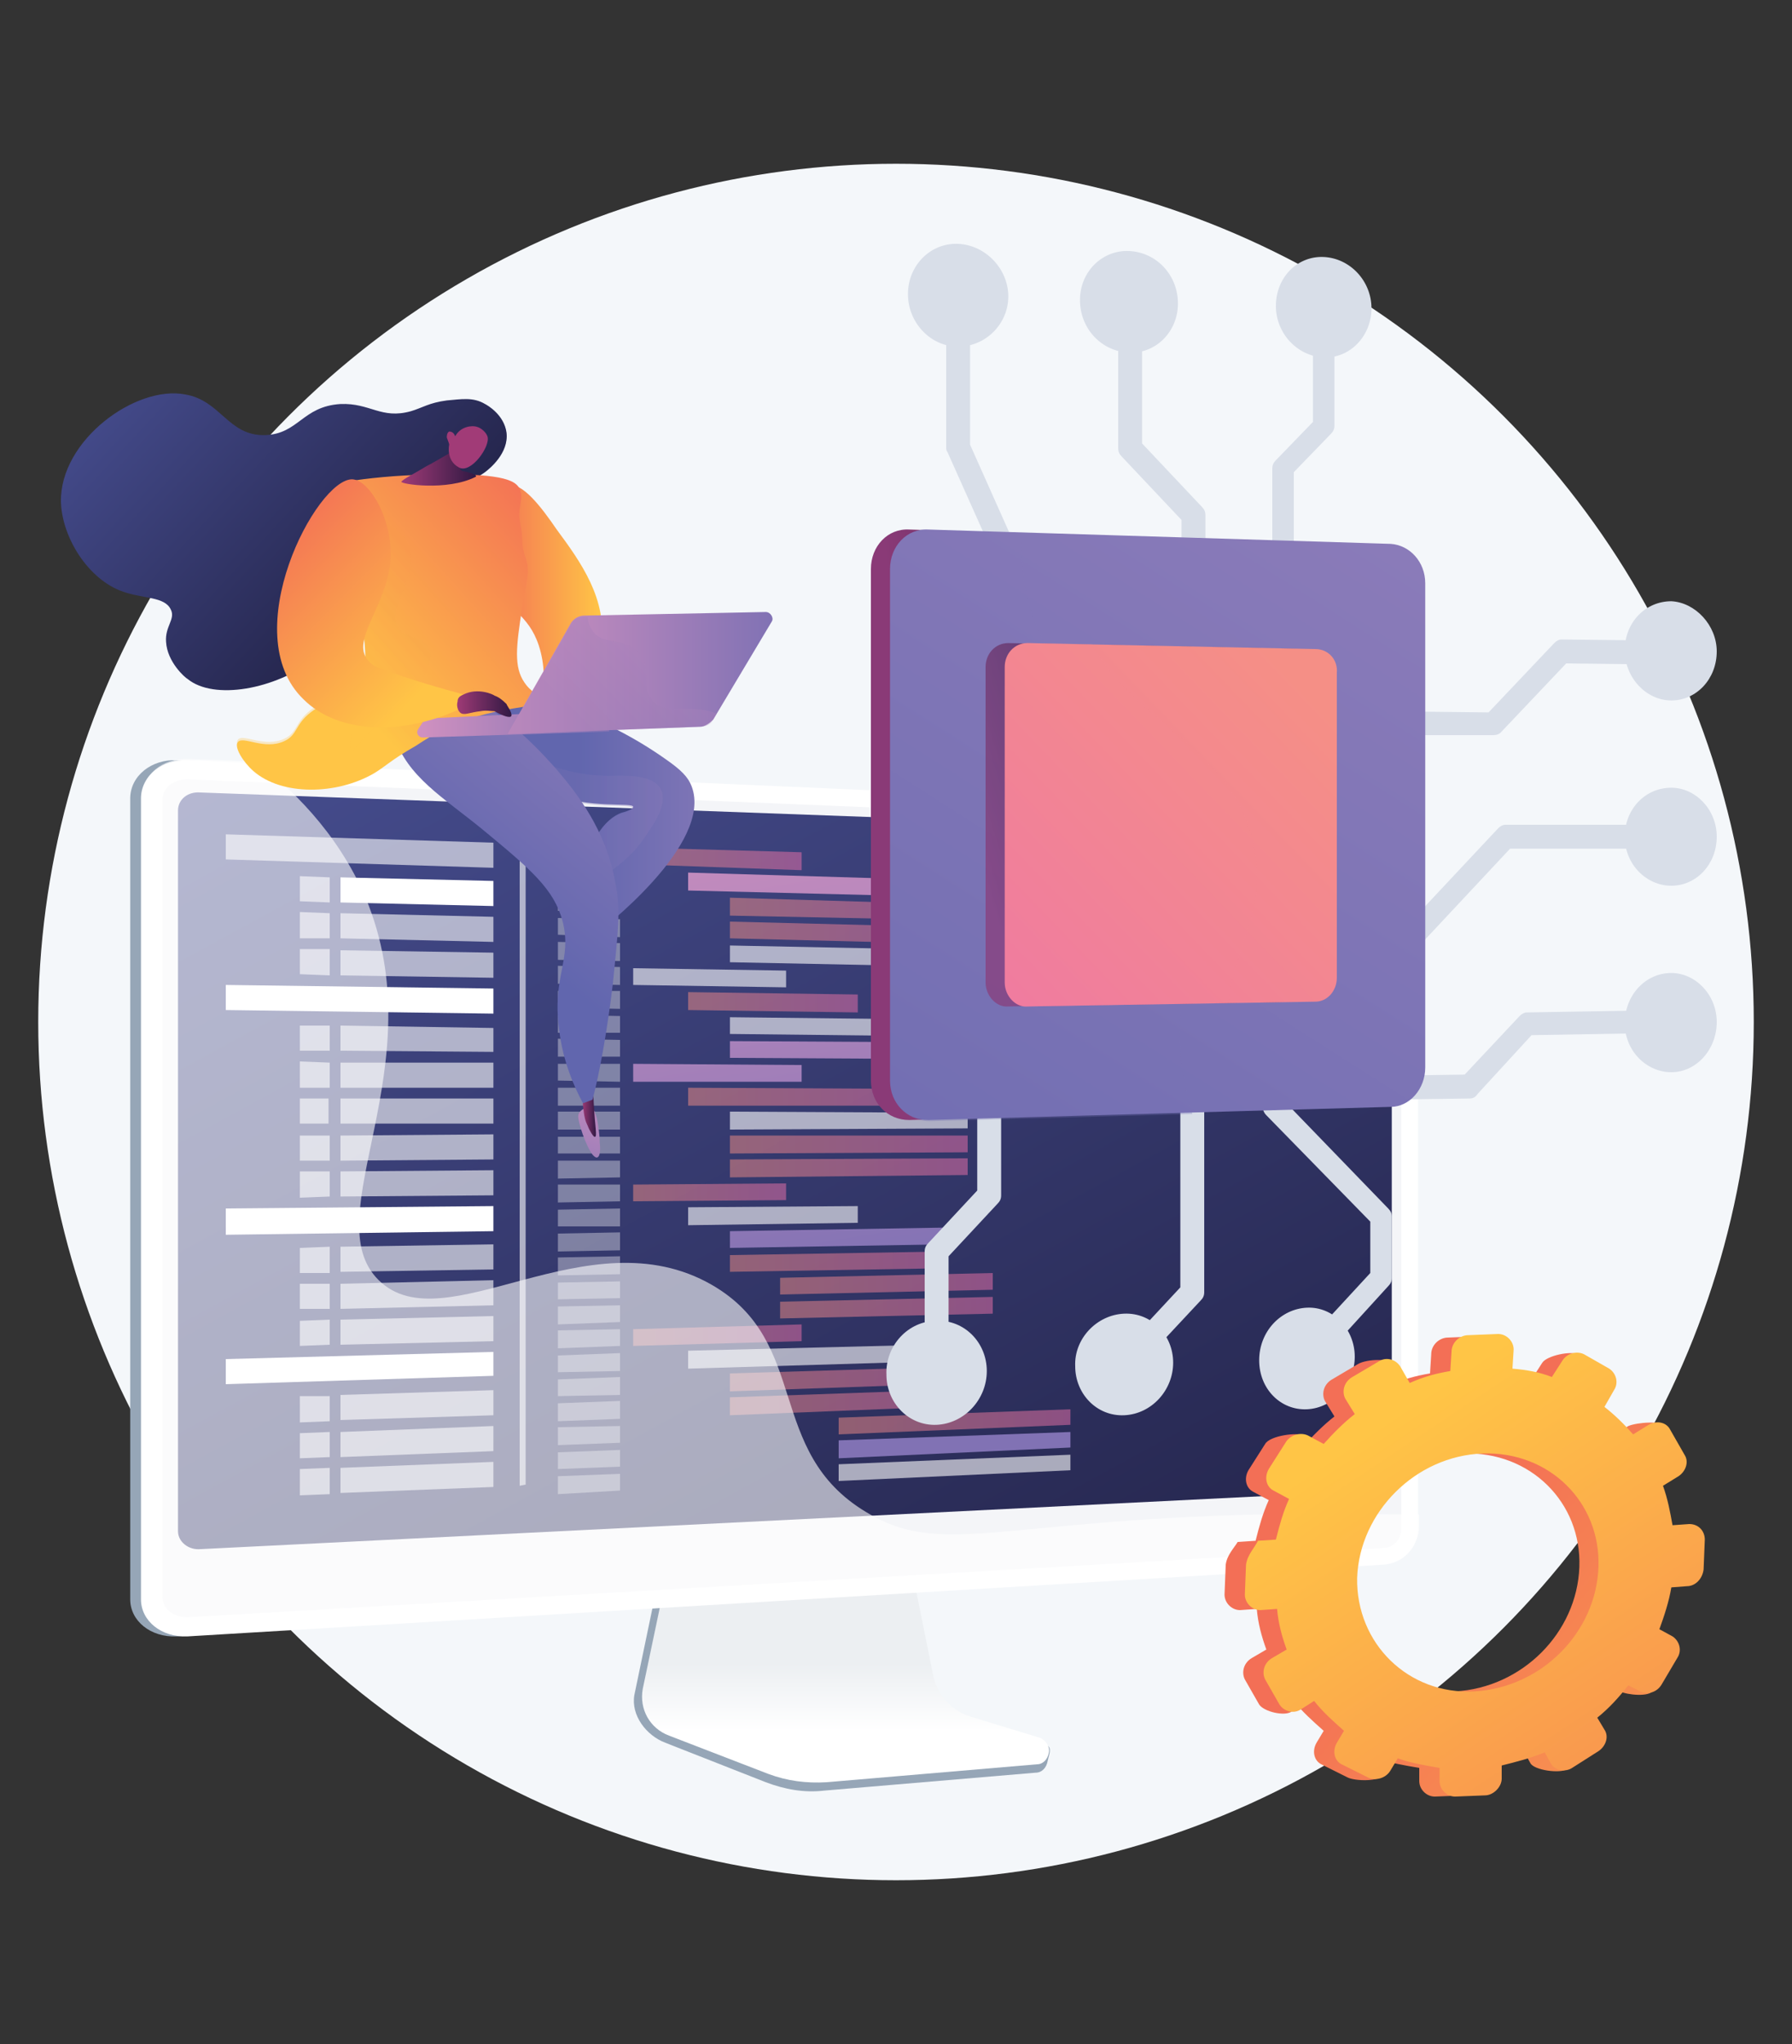<?xml version="1.0" encoding="utf-8"?>
<!-- Generator: Adobe Illustrator 26.0.1, SVG Export Plug-In . SVG Version: 6.00 Build 0)  -->
<svg version="1.1" id="Layer_1" xmlns="http://www.w3.org/2000/svg" xmlns:xlink="http://www.w3.org/1999/xlink" x="0px" y="0px"
	 viewBox="0 0 150 171" style="enable-background:new 0 0 150 171;" xml:space="preserve">
<rect x="0" y="0" width="150" height="171" fill="#333333" stroke="none"/>
<style type="text/css">
	.st0{fill:#F4F7FA;}
	.st1{fill:#96A6B7;}
	.st2{fill:url(#SVGID_1_);}
	.st3{fill:#FFFFFF;}
	.st4{opacity:0.3;fill:#D8DEE8;}
	.st5{fill:url(#SVGID_00000035518838326745000210000012190025433539242419_);}
	.st6{opacity:0.6;fill:#FFFFFF;}
	.st7{opacity:0.36;fill:#FFFFFF;}
	.st8{fill:url(#SVGID_00000032615625960868059970000016036455408018340741_);}
	.st9{opacity:0.5;fill:url(#SVGID_00000147923297100752123310000007391934018810329232_);}
	.st10{opacity:0.5;fill:url(#SVGID_00000005259674222165689610000004064625113478216597_);}
	.st11{opacity:0.5;fill:url(#SVGID_00000026144442051840361080000005796837993685080707_);}
	.st12{fill:url(#SVGID_00000135680305511751040350000012195470164191267511_);}
	.st13{opacity:0.5;fill:url(#SVGID_00000103239306092901690170000011414705224299643052_);}
	.st14{opacity:0.5;fill:url(#SVGID_00000010284532052070681540000002260904367132864647_);}
	.st15{opacity:0.5;fill:url(#SVGID_00000039124831377603007070000002367643710530564281_);}
	.st16{opacity:0.5;fill:url(#SVGID_00000049923999172623390400000013769174962947186825_);}
	.st17{fill:url(#SVGID_00000082348308296020282820000009072449687116340889_);}
	.st18{opacity:0.5;fill:url(#SVGID_00000096023271557032163310000002397530958058232962_);}
	.st19{opacity:0.5;fill:url(#SVGID_00000012459787267503576300000015741583794809556615_);}
	.st20{opacity:0.5;fill:url(#SVGID_00000041294059516732262720000010565114835013803656_);}
	.st21{opacity:0.5;fill:url(#SVGID_00000118389694871925265030000016841147456976865203_);}
	.st22{opacity:0.5;fill:url(#SVGID_00000081640996005927306280000005827353334940450208_);}
	.st23{fill:url(#SVGID_00000023244609421201684830000004469005322622856112_);}
	.st24{opacity:0.5;fill:url(#SVGID_00000112603937232274880330000018192466326258255768_);}
	.st25{opacity:0.5;fill:url(#SVGID_00000035506423092913249660000000460616601396460191_);}
	.st26{opacity:0.5;fill:url(#SVGID_00000178179066279685859080000009248165501837281441_);}
	.st27{fill:url(#SVGID_00000098183226741262055390000015894852079192375725_);}
	.st28{fill:url(#SVGID_00000113316965340801341380000006718753787332167578_);}
	.st29{fill:url(#SVGID_00000075863628916537363400000009770194146624512396_);}
	.st30{fill:url(#SVGID_00000140732061697009862010000011843381087796866697_);}
	.st31{opacity:0.3;fill:url(#SVGID_00000152249227906186650520000017741564782265727157_);}
	.st32{fill:url(#SVGID_00000054986786839166108680000000921793297372335240_);}
	.st33{fill:url(#SVGID_00000049199678354037307250000010038724954783115451_);}
	.st34{fill:url(#SVGID_00000137105355662515245250000009050954154710839988_);}
	.st35{fill:url(#SVGID_00000032609824218937649430000001458383501683448479_);}
	.st36{fill:url(#SVGID_00000046339786904908618730000011741590984945241513_);}
	.st37{fill:url(#SVGID_00000140712566171494514330000009458711531897966513_);}
	.st38{opacity:0.3;fill:url(#SVGID_00000053521235071289267190000012956236138390569883_);}
	.st39{fill:url(#SVGID_00000083767540740108662560000003365425813316876177_);}
	.st40{fill:url(#SVGID_00000111178085569869712130000015013716920061466535_);}
	.st41{opacity:0.3;fill:url(#SVGID_00000162334958202435298350000014400336701044505998_);}
	.st42{fill:url(#SVGID_00000155836095159923738990000016694671504576701335_);}
	.st43{fill:url(#SVGID_00000104680911921148785830000011059432420483834287_);}
	.st44{fill:#D8DEE8;}
	.st45{fill:url(#SVGID_00000076587353060299758120000014859234332844104585_);}
	.st46{fill:url(#SVGID_00000020381089215077930030000000991628034094608293_);}
	.st47{fill:url(#SVGID_00000109029366855126956230000008440723894345326777_);}
	.st48{opacity:0.3;}
	.st49{fill:url(#SVGID_00000084489556824306120950000005281182019606351524_);}
	.st50{fill:url(#SVGID_00000057861926319563337000000014877459354093189814_);}
	.st51{fill:url(#SVGID_00000120548377180520474660000006676117115468531382_);}
	.st52{fill:url(#SVGID_00000067946672802813314070000010328280057348924089_);}
	.st53{fill:url(#SVGID_00000045593878219374681120000003835638028234196895_);}
</style>
<g>
	<circle class="st0" cx="75" cy="85.5" r="71.8"/>
	<g>
		<g>
			<path class="st1" d="M81,144.3c-1.6-0.5-2.8-1.9-3.1-3.6l-2.3-11.6l-20,0.7l-2.5,12c-0.3,1.7,1,3.4,2.6,4l8.4,3.3
				c1.6,0.6,3.2,0.9,4.9,0.7l17.7-1.5c0.5,0,0.9-0.4,1-1c0.1-0.5,0.4-1.1-0.1-1.3L81,144.3z"/>
			<linearGradient id="SVGID_1_" gradientUnits="userSpaceOnUse" x1="70.808" y1="133.685" x2="70.808" y2="144.819">
				<stop  offset="0.494" style="stop-color:#ECEFF2"/>
				<stop  offset="1" style="stop-color:#FFFFFF"/>
			</linearGradient>
			<path class="st2" d="M81.2,143.6c-1.6-0.5-2.8-1.9-3.1-3.5l-2.3-11.4l-19.5,0.7l-2.5,11.9c-0.3,1.7,0.6,3.3,2.2,3.9l8.3,3.2
				c1.6,0.6,3.2,0.8,4.9,0.7l17.6-1.5c0.5,0,0.9-0.4,1-1c0.1-0.5-0.3-1-0.7-1.2L81.2,143.6z"/>
		</g>
		<g>
			<g>
				<path class="st1" d="M14.8,136.9c-2.2,0.1-3.9-1.3-3.9-3.1V66.8c0-1.9,1.8-3.3,3.9-3.2l100.6,7c1.6,0.1,2.4-1.2,2.4,0.4v56.9
					c0,1.6-1.3,2.9-2.9,3L14.8,136.9z"/>
				<path class="st3" d="M15.7,136.9c-2.2,0.1-3.9-1.3-3.9-3.1V66.8c0-1.9,1.8-3.3,3.9-3.2L115.8,68c1.6,0.1,2.9,1.4,2.9,3v56.9
					c0,1.6-1.3,2.9-2.9,3L15.7,136.9z"/>
				<path class="st4" d="M115.8,69.3L15.7,65.2c-1.2,0-2.1,0.7-2.1,1.7v52v14.7c0,1,0.9,1.7,2.1,1.7l100.1-5.8
					c0.9,0,1.5-0.8,1.5-1.6v-13v-44C117.4,70,116.7,69.3,115.8,69.3z"/>
			</g>
			<g>
				
					<linearGradient id="SVGID_00000115512942920176594400000013479416628690743992_" gradientUnits="userSpaceOnUse" x1="40.29" y1="53.065" x2="87.621" y2="139.876">
					<stop  offset="0" style="stop-color:#454C8D"/>
					<stop  offset="0.996" style="stop-color:#26274F"/>
				</linearGradient>
				<path style="fill:url(#SVGID_00000115512942920176594400000013479416628690743992_);" d="M115.1,124.7l-98.3,4.9
					c-1,0.1-1.9-0.6-1.9-1.5V67.8c0-0.9,0.8-1.6,1.9-1.5l98.3,3.6c0.8,0,1.4,0.7,1.4,1.4v52C116.5,124,115.9,124.7,115.1,124.7z"/>
				<polygon class="st6" points="41.3,72.6 18.9,71.9 18.9,69.8 41.3,70.5 				"/>
				<polygon class="st7" points="51.9,72.3 46.7,72.1 46.7,70.7 51.9,70.8 				"/>
				<polygon class="st7" points="51.9,74.3 46.7,74.2 46.7,72.7 51.9,72.9 				"/>
				
					<linearGradient id="SVGID_00000077301264066053888730000008029939375917737353_" gradientUnits="userSpaceOnUse" x1="65.53" y1="60.996" x2="74.027" y2="112.783">
					<stop  offset="3.597120e-03" style="stop-color:#D191C0"/>
					<stop  offset="1" style="stop-color:#8172B4"/>
				</linearGradient>
				<polygon style="fill:url(#SVGID_00000077301264066053888730000008029939375917737353_);" points="77.7,75 57.6,74.5 57.6,73 
					77.7,73.6 				"/>
				
					<linearGradient id="SVGID_00000021121498367769262480000017658563694608010683_" gradientUnits="userSpaceOnUse" x1="61.111" y1="76.087" x2="81.033" y2="76.087">
					<stop  offset="0" style="stop-color:#F58F86"/>
					<stop  offset="1" style="stop-color:#ED72AC"/>
				</linearGradient>
				<polygon style="opacity:0.5;fill:url(#SVGID_00000021121498367769262480000017658563694608010683_);" points="81,77 61.1,76.6 
					61.1,75.1 81,75.7 				"/>
				
					<linearGradient id="SVGID_00000174595520248888706950000014298752799473025681_" gradientUnits="userSpaceOnUse" x1="61.111" y1="78.049" x2="81.033" y2="78.049">
					<stop  offset="0" style="stop-color:#F58F86"/>
					<stop  offset="1" style="stop-color:#ED72AC"/>
				</linearGradient>
				<polygon style="opacity:0.5;fill:url(#SVGID_00000174595520248888706950000014298752799473025681_);" points="81,79 61.1,78.5 
					61.1,77.1 81,77.6 				"/>
				<polygon class="st6" points="81,80.9 61.1,80.5 61.1,79.1 81,79.5 				"/>
				<polygon class="st7" points="51.9,76.3 46.7,76.2 46.7,74.7 51.9,74.9 				"/>
				<polygon class="st7" points="51.9,78.4 46.7,78.2 46.7,76.8 51.9,76.9 				"/>
				<polygon class="st7" points="51.9,80.4 46.7,80.3 46.7,78.8 51.9,78.9 				"/>
				<polygon class="st7" points="51.9,82.4 46.7,82.3 46.7,80.8 51.9,80.9 				"/>
				<polygon class="st6" points="65.8,82.6 53,82.4 53,81 65.8,81.2 				"/>
				<polygon class="st7" points="51.9,84.4 46.7,84.3 46.7,82.9 51.9,82.9 				"/>
				<polygon class="st7" points="51.9,86.4 46.7,86.4 46.7,84.9 51.9,85 				"/>
				<polygon class="st7" points="51.9,88.4 46.7,88.4 46.7,86.9 51.9,87 				"/>
				
					<linearGradient id="SVGID_00000122711734304620515360000012384416589292120479_" gradientUnits="userSpaceOnUse" x1="57.611" y1="83.847" x2="71.766" y2="83.847">
					<stop  offset="0" style="stop-color:#F58F86"/>
					<stop  offset="1" style="stop-color:#ED72AC"/>
				</linearGradient>
				<polygon style="opacity:0.5;fill:url(#SVGID_00000122711734304620515360000012384416589292120479_);" points="71.8,84.7 
					57.6,84.5 57.6,83 71.8,83.2 				"/>
				<polygon class="st6" points="79.1,86.7 61.1,86.5 61.1,85.1 79.1,85.3 				"/>
				
					<linearGradient id="SVGID_00000002347601682849508910000009722170760832264122_" gradientUnits="userSpaceOnUse" x1="65.711" y1="61.028" x2="73.485" y2="108.412">
					<stop  offset="3.597120e-03" style="stop-color:#D191C0"/>
					<stop  offset="1" style="stop-color:#8172B4"/>
				</linearGradient>
				<polygon style="fill:url(#SVGID_00000002347601682849508910000009722170760832264122_);" points="79.1,88.6 61.1,88.5 
					61.1,87.1 79.1,87.2 				"/>
				<polygon class="st7" points="51.9,90.5 46.7,90.4 46.7,89 51.9,89 				"/>
				<polygon class="st7" points="51.9,92.5 46.7,92.5 46.7,91 51.9,91 				"/>
				<polygon class="st7" points="51.9,94.5 46.7,94.5 46.7,93 51.9,93 				"/>
				<polygon class="st7" points="51.9,96.5 46.7,96.5 46.7,95.1 51.9,95.1 				"/>
				<polygon class="st7" points="51.9,98.5 46.7,98.6 46.7,97.1 51.9,97.1 				"/>
				<polygon class="st7" points="51.9,100.5 46.7,100.6 46.7,99.1 51.9,99.1 				"/>
				<polygon class="st7" points="51.9,102.6 46.7,102.6 46.7,101.2 51.9,101.1 				"/>
				<polygon class="st7" points="51.9,104.6 46.7,104.7 46.7,103.2 51.9,103.1 				"/>
				<polygon class="st7" points="51.9,106.6 46.7,106.7 46.7,105.2 51.9,105.1 				"/>
				<polygon class="st7" points="51.9,108.6 46.7,108.7 46.7,107.3 51.9,107.2 				"/>
				<polygon class="st7" points="51.9,110.6 46.7,110.8 46.7,109.3 51.9,109.2 				"/>
				<polygon class="st7" points="51.9,112.6 46.7,112.8 46.7,111.3 51.9,111.2 				"/>
				<polygon class="st7" points="51.9,114.7 46.7,114.8 46.7,113.4 51.9,113.2 				"/>
				<polygon class="st7" points="51.9,116.7 46.7,116.8 46.7,115.4 51.9,115.2 				"/>
				<polygon class="st7" points="51.9,118.7 46.7,118.9 46.7,117.4 51.9,117.2 				"/>
				<polygon class="st7" points="51.9,120.7 46.7,120.9 46.7,119.4 51.9,119.3 				"/>
				<polygon class="st7" points="51.9,122.7 46.7,122.9 46.7,121.5 51.9,121.3 				"/>
				<polygon class="st7" points="51.9,124.7 46.7,125 46.7,123.5 51.9,123.3 				"/>
				
					<linearGradient id="SVGID_00000109010679953060997230000011453070227692285351_" gradientUnits="userSpaceOnUse" x1="52.982" y1="71.822" x2="67.128" y2="71.822">
					<stop  offset="0" style="stop-color:#F58F86"/>
					<stop  offset="1" style="stop-color:#ED72AC"/>
				</linearGradient>
				<polygon style="opacity:0.5;fill:url(#SVGID_00000109010679953060997230000011453070227692285351_);" points="67.1,72.8 
					53,72.3 53,70.9 67.1,71.3 				"/>
				<polygon class="st6" points="77.7,113.9 57.6,114.5 57.6,113 77.7,112.5 				"/>
				
					<linearGradient id="SVGID_00000138571311096234167710000010257009867321664659_" gradientUnits="userSpaceOnUse" x1="61.111" y1="115.339" x2="81.033" y2="115.339">
					<stop  offset="0" style="stop-color:#F58F86"/>
					<stop  offset="1" style="stop-color:#ED72AC"/>
				</linearGradient>
				<polygon style="opacity:0.5;fill:url(#SVGID_00000138571311096234167710000010257009867321664659_);" points="81,115.7 
					61.1,116.4 61.1,114.9 81,114.3 				"/>
				
					<linearGradient id="SVGID_00000042705488535520408450000010494085076702486205_" gradientUnits="userSpaceOnUse" x1="61.111" y1="117.301" x2="81.033" y2="117.301">
					<stop  offset="0" style="stop-color:#F58F86"/>
					<stop  offset="1" style="stop-color:#ED72AC"/>
				</linearGradient>
				<polygon style="opacity:0.5;fill:url(#SVGID_00000042705488535520408450000010494085076702486205_);" points="81,117.6 
					61.1,118.4 61.1,116.9 81,116.2 				"/>
				
					<linearGradient id="SVGID_00000020371342061157128230000017922646083261999033_" gradientUnits="userSpaceOnUse" x1="70.211" y1="118.926" x2="89.618" y2="118.926">
					<stop  offset="0" style="stop-color:#F58F86"/>
					<stop  offset="1" style="stop-color:#ED72AC"/>
				</linearGradient>
				<polygon style="opacity:0.5;fill:url(#SVGID_00000020371342061157128230000017922646083261999033_);" points="89.6,119.2 
					70.2,120 70.2,118.6 89.6,117.9 				"/>
				
					<linearGradient id="SVGID_00000031903243170581379150000012068541683788458900_" gradientUnits="userSpaceOnUse" x1="71.752" y1="71.111" x2="77.825" y2="108.122">
					<stop  offset="3.597120e-03" style="stop-color:#D191C0"/>
					<stop  offset="1" style="stop-color:#8172B4"/>
				</linearGradient>
				<polygon style="fill:url(#SVGID_00000031903243170581379150000012068541683788458900_);" points="89.6,121.1 70.2,122 
					70.2,120.5 89.6,119.8 				"/>
				<polygon class="st6" points="89.6,123 70.2,123.9 70.2,122.5 89.6,121.7 				"/>
				
					<linearGradient id="SVGID_00000155846012837927052060000000374795889424900247_" gradientUnits="userSpaceOnUse" x1="52.982" y1="111.705" x2="67.128" y2="111.705">
					<stop  offset="0" style="stop-color:#F58F86"/>
					<stop  offset="1" style="stop-color:#ED72AC"/>
				</linearGradient>
				<polygon style="opacity:0.5;fill:url(#SVGID_00000155846012837927052060000000374795889424900247_);" points="67.1,112.2 
					53,112.6 53,111.2 67.1,110.8 				"/>
				
					<linearGradient id="SVGID_00000068664685276964026960000005599930810722150794_" gradientUnits="userSpaceOnUse" x1="57.611" y1="91.771" x2="77.733" y2="91.771">
					<stop  offset="0" style="stop-color:#F58F86"/>
					<stop  offset="1" style="stop-color:#ED72AC"/>
				</linearGradient>
				<polygon style="opacity:0.5;fill:url(#SVGID_00000068664685276964026960000005599930810722150794_);" points="77.7,92.5 
					57.6,92.5 57.6,91 77.7,91.1 				"/>
				<polygon class="st6" points="81,94.4 61.1,94.5 61.1,93 81,93.1 				"/>
				
					<linearGradient id="SVGID_00000106868378145373785800000010088505370016267156_" gradientUnits="userSpaceOnUse" x1="61.111" y1="95.724" x2="81.033" y2="95.724">
					<stop  offset="0" style="stop-color:#F58F86"/>
					<stop  offset="1" style="stop-color:#ED72AC"/>
				</linearGradient>
				<polygon style="opacity:0.5;fill:url(#SVGID_00000106868378145373785800000010088505370016267156_);" points="81,96.4 
					61.1,96.5 61.1,95 81,95 				"/>
				
					<linearGradient id="SVGID_00000029046574453211266950000011361647178196462778_" gradientUnits="userSpaceOnUse" x1="61.111" y1="97.685" x2="81.033" y2="97.685">
					<stop  offset="0" style="stop-color:#F58F86"/>
					<stop  offset="1" style="stop-color:#ED72AC"/>
				</linearGradient>
				<polygon style="opacity:0.5;fill:url(#SVGID_00000029046574453211266950000011361647178196462778_);" points="81,98.3 
					61.1,98.5 61.1,97 81,96.9 				"/>
				
					<linearGradient id="SVGID_00000044155713877511113890000010651386956404636302_" gradientUnits="userSpaceOnUse" x1="53.017" y1="99.75" x2="65.784" y2="99.75">
					<stop  offset="0" style="stop-color:#F58F86"/>
					<stop  offset="1" style="stop-color:#ED72AC"/>
				</linearGradient>
				<polygon style="opacity:0.5;fill:url(#SVGID_00000044155713877511113890000010651386956404636302_);" points="65.8,100.4 
					53,100.5 53,99.1 65.8,99 				"/>
				<polygon class="st6" points="71.8,102.3 57.6,102.5 57.6,101 71.8,100.9 				"/>
				
					<linearGradient id="SVGID_00000126315817742883076370000005446360765613237908_" gradientUnits="userSpaceOnUse" x1="63.648" y1="64.164" x2="70.705" y2="107.177">
					<stop  offset="3.597120e-03" style="stop-color:#D191C0"/>
					<stop  offset="1" style="stop-color:#8172B4"/>
				</linearGradient>
				<polygon style="fill:url(#SVGID_00000126315817742883076370000005446360765613237908_);" points="79.1,104.1 61.1,104.4 
					61.1,103 79.1,102.7 				"/>
				
					<linearGradient id="SVGID_00000179624314214854166340000009829955895495121560_" gradientUnits="userSpaceOnUse" x1="61.111" y1="105.547" x2="79.119" y2="105.547">
					<stop  offset="0" style="stop-color:#F58F86"/>
					<stop  offset="1" style="stop-color:#ED72AC"/>
				</linearGradient>
				<polygon style="opacity:0.5;fill:url(#SVGID_00000179624314214854166340000009829955895495121560_);" points="79.1,106.1 
					61.1,106.4 61.1,105 79.1,104.7 				"/>
				
					<linearGradient id="SVGID_00000163754051034337271740000006466455237585433482_" gradientUnits="userSpaceOnUse" x1="65.32" y1="107.427" x2="83.112" y2="107.427">
					<stop  offset="0" style="stop-color:#F58F86"/>
					<stop  offset="1" style="stop-color:#ED72AC"/>
				</linearGradient>
				<polygon style="opacity:0.5;fill:url(#SVGID_00000163754051034337271740000006466455237585433482_);" points="83.1,107.9 
					65.3,108.3 65.3,106.9 83.1,106.5 				"/>
				
					<linearGradient id="SVGID_00000011008207124554445800000010460683677520258481_" gradientUnits="userSpaceOnUse" x1="65.32" y1="109.379" x2="83.112" y2="109.379">
					<stop  offset="0" style="stop-color:#F58F86"/>
					<stop  offset="1" style="stop-color:#ED72AC"/>
				</linearGradient>
				<polygon style="opacity:0.5;fill:url(#SVGID_00000011008207124554445800000010460683677520258481_);" points="83.1,109.9 
					65.3,110.3 65.3,108.9 83.1,108.5 				"/>
				
					<linearGradient id="SVGID_00000031165312195027793880000003829580874455926433_" gradientUnits="userSpaceOnUse" x1="55.549" y1="62.312" x2="63.369" y2="109.979">
					<stop  offset="3.597120e-03" style="stop-color:#D191C0"/>
					<stop  offset="1" style="stop-color:#8172B4"/>
				</linearGradient>
				<polygon style="fill:url(#SVGID_00000031165312195027793880000003829580874455926433_);" points="67.1,90.5 53,90.5 53,89 
					67.1,89.1 				"/>
				<polygon class="st3" points="41.3,75.8 28.5,75.5 28.5,73.4 41.3,73.7 				"/>
				<polygon class="st6" points="25.1,75.4 27.6,75.5 27.6,73.4 25.1,73.3 				"/>
				<polygon class="st6" points="41.3,78.8 28.5,78.5 28.5,76.4 41.3,76.7 				"/>
				<polygon class="st6" points="25.1,78.5 27.6,78.5 27.6,76.4 25.1,76.3 				"/>
				<polygon class="st6" points="41.3,81.8 28.5,81.6 28.5,79.5 41.3,79.7 				"/>
				<polygon class="st6" points="25.1,81.5 27.6,81.6 27.6,79.4 25.1,79.4 				"/>
				<polygon class="st3" points="41.3,103 18.9,103.3 18.9,101.1 41.3,100.9 				"/>
				<polygon class="st6" points="41.3,106.2 28.5,106.4 28.5,104.3 41.3,104.1 				"/>
				<polygon class="st6" points="25.1,106.5 27.6,106.5 27.6,104.3 25.1,104.4 				"/>
				<polygon class="st6" points="41.3,109.2 28.5,109.5 28.5,107.4 41.3,107.1 				"/>
				<polygon class="st6" points="25.1,109.5 27.6,109.5 27.6,107.4 25.1,107.4 				"/>
				<polygon class="st6" points="41.3,112.2 28.5,112.5 28.5,110.4 41.3,110.1 				"/>
				<polygon class="st6" points="25.1,112.6 27.6,112.5 27.6,110.4 25.1,110.5 				"/>
				<polygon class="st3" points="41.3,84.8 18.9,84.5 18.9,82.4 41.3,82.7 				"/>
				<polygon class="st6" points="41.3,88 28.5,87.9 28.5,85.8 41.3,86 				"/>
				<polygon class="st6" points="25.1,87.9 27.6,87.9 27.6,85.8 25.1,85.8 				"/>
				<polygon class="st6" points="41.3,91 28.5,91 28.5,88.9 41.3,88.9 				"/>
				<polygon class="st6" points="25.1,91 27.6,91 27.6,88.9 25.1,88.8 				"/>
				<polygon class="st6" points="41.3,97 28.5,97.1 28.5,95 41.3,94.9 				"/>
				<polygon class="st6" points="25.1,97.1 27.6,97.1 27.6,95 25.1,95 				"/>
				<polygon class="st6" points="41.3,100 28.5,100.1 28.5,98 41.3,97.9 				"/>
				<polygon class="st6" points="25.1,100.2 27.6,100.1 27.6,98 25.1,98 				"/>
				<polygon class="st6" points="41.3,94 28.5,94 28.5,91.9 41.3,91.9 				"/>
				<rect x="25.1" y="91.9" class="st6" width="2.4" height="2.1"/>
				<polygon class="st3" points="41.3,115.1 18.9,115.8 18.9,113.7 41.3,113.1 				"/>
				<polygon class="st6" points="41.3,118.4 28.5,118.8 28.5,116.7 41.3,116.3 				"/>
				<polygon class="st6" points="25.1,119 27.6,118.9 27.6,116.8 25.1,116.8 				"/>
				<polygon class="st6" points="41.3,121.4 28.5,121.9 28.5,119.8 41.3,119.3 				"/>
				<polygon class="st6" points="25.1,122 27.6,121.9 27.6,119.8 25.1,119.9 				"/>
				<polygon class="st6" points="41.3,124.4 28.5,124.9 28.5,122.8 41.3,122.3 				"/>
				<polygon class="st6" points="25.1,125.1 27.6,125 27.6,122.8 25.1,122.9 				"/>
				<polygon class="st6" points="44,124.2 43.5,124.3 43.5,70.6 44,70.6 				"/>
			</g>
			<path class="st6" d="M105.4,126.7c-21.8,0.5-26.7,3.6-32.9-0.2c-8.5-5.1-4.6-14.2-12.9-19c-10.4-6-22.4,5-27.9-0.4
				c-5.4-5.3,4.8-17.9-1.1-32c-2.4-5.6-6.4-9.3-9.2-11.4l-5.6-0.2c-2.2-0.1-3.9,1.3-3.9,3.2v66.9c0,1.9,1.8,3.3,3.9,3.1l100.1-6
				c1.6-0.1,2.9-1.5,2.9-3v-1C115.7,126.7,111.1,126.6,105.4,126.7z"/>
		</g>
	</g>
	<g>
		
			<linearGradient id="SVGID_00000033338970828450567730000014983783134552419767_" gradientUnits="userSpaceOnUse" x1="-2142.148" y1="50.409" x2="-2132.668" y2="50.409" gradientTransform="matrix(-1 0 0 1 -2091.782 0)">
			<stop  offset="0" style="stop-color:#FFC546"/>
			<stop  offset="0.996" style="stop-color:#F36F56"/>
		</linearGradient>
		<path style="fill:url(#SVGID_00000033338970828450567730000014983783134552419767_);" d="M42.5,40.6c1.2-0.3,2.8,1.8,4.1,3.7
			c2,2.7,4.3,5.9,3.7,9.7c-0.6,3.8-3.8,6.7-4.8,6.3c-0.8-0.4,0.7-2.9-0.4-6.3c-0.9-2.7-2.5-2.7-3.5-5.4C40.3,45.2,41,41,42.5,40.6z"
			/>
		
			<linearGradient id="SVGID_00000010282908932959456040000002051526463124529298_" gradientUnits="userSpaceOnUse" x1="-1156.885" y1="68.209" x2="-1138.501" y2="68.209" gradientTransform="matrix(-1 0 0 1 -1090.193 0)">
			<stop  offset="0" style="stop-color:#9681BC"/>
			<stop  offset="0.996" style="stop-color:#6166AE"/>
		</linearGradient>
		<path style="fill:url(#SVGID_00000010282908932959456040000002051526463124529298_);" d="M43.1,57.9c6.1,1.5,10.2,3.9,12.6,5.6
			c1.3,0.9,1.9,1.5,2.2,2.3c1.8,4.8-7.5,12-8.5,12.7c-0.4-1-0.9-2-1.3-3c1-5.3,2.6-7,3.9-7.5c0.4-0.1,1-0.3,1-0.5
			c0-0.4-3.6,0.2-7-1.1c-3.4-1.2-6.8-4.4-6.2-6.4C39.8,59.6,40.3,58.6,43.1,57.9z"/>
		
			<linearGradient id="SVGID_00000035498021211994835450000006529113727147988921_" gradientUnits="userSpaceOnUse" x1="687.071" y1="-169.764" x2="687.865" y2="-155.46" gradientTransform="matrix(0.957 0.292 -0.292 0.957 -655.823 50.445)">
			<stop  offset="3.597120e-03" style="stop-color:#D191C0"/>
			<stop  offset="1" style="stop-color:#8172B4"/>
		</linearGradient>
		<path style="fill:url(#SVGID_00000035498021211994835450000006529113727147988921_);" d="M49,92.7c0,0-0.6,0.2-0.6,0.7
			c0,0.5,0.6,2.4,1.2,3.2c0.6,0.7,0.7-0.3,0.6-1c0-0.7-0.2-2.2-0.4-2.5C49.8,92.7,49,92.7,49,92.7z"/>
		
			<linearGradient id="SVGID_00000078727663255099085720000002825200450164343981_" gradientUnits="userSpaceOnUse" x1="-1148.243" y1="68.901" x2="-1129.859" y2="68.901" gradientTransform="matrix(-1 0 0 1 -1090.193 0)">
			<stop  offset="0" style="stop-color:#9681BC"/>
			<stop  offset="0.996" style="stop-color:#6166AE"/>
		</linearGradient>
		<path style="opacity:0.3;fill:url(#SVGID_00000078727663255099085720000002825200450164343981_);" d="M50.9,64.9
			c1.1,0,3.7-0.2,4.4,1.1c0.6,1.1-0.4,2.7-1.1,3.7c-1.7,2.7-3.4,3-4.5,4.7c-0.5,0.7-0.9,1.6-1,2.9c-0.2-0.6-0.5-1.2-0.7-1.7
			c1-5.3,2.6-7,3.9-7.5c0.4-0.1,1-0.3,1-0.5c0-0.4-3.6,0.2-7-1.1c-3.1-1.1-6.2-3.8-6.2-5.9C44.6,64.1,48.2,64.9,50.9,64.9z"/>
		
			<linearGradient id="SVGID_00000096777103810771742540000013587272322021224357_" gradientUnits="userSpaceOnUse" x1="2796.891" y1="92.913" x2="2798.086" y2="92.913" gradientTransform="matrix(-1 0 0 1 2846.778 0)">
			<stop  offset="0" style="stop-color:#321944"/>
			<stop  offset="1" style="stop-color:#A13B77"/>
		</linearGradient>
		<path style="fill:url(#SVGID_00000096777103810771742540000013587272322021224357_);" d="M48.7,90.8c0,0.7,0.1,1.3,0.1,1.7
			c0.1,1,0.2,1.3,0.4,1.7c0.1,0.3,0.5,1,0.6,0.9c0.2,0,0-0.8-0.1-2.8c0-0.3-0.1-1.2-0.1-1.2l0,0L48.7,90.8z"/>
		
			<linearGradient id="SVGID_00000152985294799290532680000014305532471652378244_" gradientUnits="userSpaceOnUse" x1="-1147.069" y1="56.794" x2="-1130.585" y2="76.823" gradientTransform="matrix(-1 0 0 1 -1090.193 0)">
			<stop  offset="0" style="stop-color:#9681BC"/>
			<stop  offset="0.996" style="stop-color:#6166AE"/>
		</linearGradient>
		<path style="fill:url(#SVGID_00000152985294799290532680000014305532471652378244_);" d="M39.5,58.3c3.5,2.1,5.8,4.6,7.2,6.2
			c1.6,1.9,4,4.9,4.8,9.3c0.5,2.3,0.2,4.4-0.2,8.5c-0.5,4.1-1.1,7.4-1.7,9.7c-0.3,0.1-0.5,0.2-0.8,0.3c-0.7-1.3-1.7-3.5-2-6.2
			c-0.6-4.4,1.1-5.8,0.3-9c-0.7-2.7-2.7-4.4-6.7-7.7c-3.3-2.7-6.3-4.4-7.4-7.8c-0.2-0.6-0.4-1.3,0-1.9
			C33.6,58.2,36.1,57.7,39.5,58.3z"/>
		
			<linearGradient id="SVGID_00000080204346007451791410000001281149962817124243_" gradientUnits="userSpaceOnUse" x1="-1098.085" y1="39.116" x2="-1119.886" y2="57.372" gradientTransform="matrix(-0.999 -5.090000e-02 -5.090000e-02 0.999 -1083.778 -65.732)">
			<stop  offset="0" style="stop-color:#454C8D"/>
			<stop  offset="0.996" style="stop-color:#26274F"/>
		</linearGradient>
		<path style="fill:url(#SVGID_00000080204346007451791410000001281149962817124243_);" d="M36.7,40.8c0.9-0.2,2.4-0.2,3.9-1.3
			c0.4-0.3,2-1.6,1.8-3.3c-0.2-1.5-1.6-2.3-1.8-2.4c-1-0.6-2-0.4-3.2-0.3c-1.5,0.2-2,0.6-3,0.9c-2.5,0.7-3.4-0.7-5.9-0.6
			c-3.2,0.2-3.5,2.5-6.3,2.6c-3.1,0.1-3.7-2.9-6.7-3.4C11.4,32.2,5,36.8,5.1,42c0.1,3,2.3,6.5,5.2,7.5c1.7,0.6,3.5,0.4,4,1.5
			c0.4,0.8-0.5,1.4-0.4,2.7c0.1,1.7,1.6,3,1.8,3.1c2.2,1.8,7.3,0.9,10.7-1.7C32.6,50.5,31.7,41.9,36.7,40.8z"/>
		
			<linearGradient id="SVGID_00000057127695551246341990000009091076491131213480_" gradientUnits="userSpaceOnUse" x1="-2546.294" y1="57.388" x2="-2528.589" y2="41.47" gradientTransform="matrix(1 0 0 1 2574.756 0)">
			<stop  offset="0" style="stop-color:#FFC546"/>
			<stop  offset="0.996" style="stop-color:#F36F56"/>
		</linearGradient>
		<path style="fill:url(#SVGID_00000057127695551246341990000009091076491131213480_);" d="M29.6,40.2c2.1-0.3,4.5-0.5,7.2-0.5
			c5.6-0.1,6.4,0.6,6.7,1.2c0.4,1-0.3,1.5,0.1,3.2c0.2,1,0,1.5,0.4,2.6c0.4,1.1,0.1,1.7-0.3,4.2c-0.5,3.2-0.7,4.9,0.2,6.2
			c0.6,0.9,1.3,1,1.3,1.4c-0.1,0.9-3.3,0.4-7.3,2.2c-1.2,0.5-2.2,1.1-3.1,1.7c-2.1,1.2-2.5,1.7-3.5,2.3c-3.1,1.8-7.7,1.9-10.1-0.2
			c-0.9-0.8-1.6-2-1.3-2.4c0.4-0.6,2.2,0.7,3.9-0.1c1.1-0.5,0.9-1.4,2.2-2.4c1.5-1.2,2.6-0.6,3.6-1.4c1.6-1.2,0.9-4.2,0.4-9.2
			C29.7,46.8,29.5,43.8,29.6,40.2z"/>
		
			<linearGradient id="SVGID_00000027592171763604382500000014938970852558419633_" gradientUnits="userSpaceOnUse" x1="2806.998" y1="39.116" x2="2813.24" y2="39.116" gradientTransform="matrix(-1 0 0 1 2846.778 0)">
			<stop  offset="0" style="stop-color:#321944"/>
			<stop  offset="1" style="stop-color:#A13B77"/>
		</linearGradient>
		<path style="fill:url(#SVGID_00000027592171763604382500000014938970852558419633_);" d="M35.7,39c-0.8,0.5-2,1.1-2.1,1.3
			c-0.1,0.2,3.8,0.8,6.2-0.4c0,0,0.4-0.2-1.1-0.5c-0.3-0.1-0.3-0.7-0.2-1.3l-0.3-0.5C38.1,37.6,36.5,38.6,35.7,39z"/>
		
			<linearGradient id="SVGID_00000035527702460117805310000002144488095112278164_" gradientUnits="userSpaceOnUse" x1="2807.788" y1="55.295" x2="2807.654" y2="42.976" gradientTransform="matrix(-1 0 0 1 2846.778 0)">
			<stop  offset="0" style="stop-color:#321944"/>
			<stop  offset="1" style="stop-color:#A13B77"/>
		</linearGradient>
		<path style="fill:url(#SVGID_00000035527702460117805310000002144488095112278164_);" d="M37.6,37.2c0,0-0.3,1.3,0.8,1.9
			c1,0.6,2.7-1.8,2.4-2.6c-0.1-0.3-0.5-0.7-0.9-0.8c-0.3-0.1-1.3-0.1-1.8,0.8c-0.1-0.3-0.3-0.4-0.5-0.4c-0.2,0.1-0.2,0.4-0.2,0.5
			C37.5,36.9,37.6,37.1,37.6,37.2z"/>
		
			<linearGradient id="SVGID_00000127724793492787609670000002036826015645343675_" gradientUnits="userSpaceOnUse" x1="-2545.712" y1="58.035" x2="-2528.008" y2="42.117" gradientTransform="matrix(1 0 0 1 2574.756 0)">
			<stop  offset="0" style="stop-color:#FFC546"/>
			<stop  offset="0.996" style="stop-color:#F36F56"/>
		</linearGradient>
		<path style="opacity:0.3;fill:url(#SVGID_00000127724793492787609670000002036826015645343675_);" d="M39.4,57.7
			c-1.2,0.5-1.3,1.5-2.9,2.1c-1.5,0.6-2-0.1-3.6,0.3c-2.3,0.7-3.2,2.9-3.5,2.7c-0.3-0.2,0-2.3,1.5-3.7c1.7-1.6,3.5-0.9,4.6-2.5
			c0.4-0.6,0.7-1.7,0.4-2.4c-0.5-1.1-1.8-0.7-2.5-1.6c-1.2-1.6,1.7-4.4,0.9-6.8c-0.3-1-1.3-2.2-4.6-3c0,2.4,0.2,4.4,0.3,6
			c0.5,5,1.2,8-0.4,9.2c-1,0.8-2.1,0.2-3.6,1.4c-1.3,1-1.1,1.9-2.2,2.4c-1.7,0.8-3.5-0.5-3.9,0.1c-0.3,0.4,0.4,1.6,1.3,2.4
			c2.4,2.1,7,2,10.1,0.2c1-0.6,1.4-1,3.5-2.3c0.9-0.5,2-1.2,3.1-1.7c2.8-1.2,5.2-1.4,6.4-1.6C41.8,57.4,40.3,57.3,39.4,57.7z"/>
		<g>
			
				<linearGradient id="SVGID_00000039826382552624791230000006482103293568597938_" gradientUnits="userSpaceOnUse" x1="-2539.878" y1="60.562" x2="-2523.775" y2="60.562" gradientTransform="matrix(1 0 0 1 2574.756 0)">
				<stop  offset="3.597120e-03" style="stop-color:#D191C0"/>
				<stop  offset="1" style="stop-color:#8172B4"/>
			</linearGradient>
			<path style="fill:url(#SVGID_00000039826382552624791230000006482103293568597938_);" d="M50.6,59.4l-14.7,0.7
				c-0.2,0-0.4,0.1-0.5,0.3L35,61c-0.2,0.3,0,0.7,0.4,0.7L51,61.2L50.6,59.4z"/>
			
				<linearGradient id="SVGID_00000009576363050790132120000013435693000063513522_" gradientUnits="userSpaceOnUse" x1="-2532.221" y1="56.333" x2="-2510.118" y2="56.333" gradientTransform="matrix(1 0 0 1 2574.756 0)">
				<stop  offset="3.597120e-03" style="stop-color:#D191C0"/>
				<stop  offset="1" style="stop-color:#8172B4"/>
			</linearGradient>
			<path style="fill:url(#SVGID_00000009576363050790132120000013435693000063513522_);" d="M64.1,51.2l-15.2,0.3
				c-0.5,0-0.9,0.3-1.1,0.6l-5.3,9.3l16.1-0.6c0.4,0,0.8-0.3,1.1-0.6l4.9-8.2C64.8,51.7,64.5,51.2,64.1,51.2z"/>
			
				<linearGradient id="SVGID_00000125598366676272862450000018272183454316911019_" gradientUnits="userSpaceOnUse" x1="693.554" y1="50.469" x2="704.112" y2="60.942" gradientTransform="matrix(-1 0 0 1 753.035 0)">
				<stop  offset="3.597120e-03" style="stop-color:#D191C0"/>
				<stop  offset="1" style="stop-color:#8172B4"/>
			</linearGradient>
			<path style="opacity:0.3;fill:url(#SVGID_00000125598366676272862450000018272183454316911019_);" d="M47.8,52.2
				c0.2-0.4,0.6-0.6,1.1-0.6l0.3,0c0,0.5,0.2,0.9,0.5,1.3c0.9,1.1,2.5,0.4,3.7,1.6c1.3,1.3,0.1,2.9,1.2,4.1c1.2,1.3,3.1,0.2,5.4,1.1
				l-0.3,0.5c-0.2,0.4-0.6,0.6-1.1,0.6l-16.1,0.6L47.8,52.2z"/>
		</g>
		<g>
			
				<linearGradient id="SVGID_00000116236279643063814300000010872137010659605903_" gradientUnits="userSpaceOnUse" x1="-2538.957" y1="57.269" x2="-2552.478" y2="43.965" gradientTransform="matrix(1 0 0 1 2574.756 0)">
				<stop  offset="0" style="stop-color:#FFC546"/>
				<stop  offset="0.996" style="stop-color:#F36F56"/>
			</linearGradient>
			<path style="fill:url(#SVGID_00000116236279643063814300000010872137010659605903_);" d="M38.3,59.4c0.2-0.4,0.3-0.9,0.5-1.3
				c-1.8-0.5-4.4-1.2-7-2.2c-0.6-0.2-0.9-0.5-1.1-0.8c-1.3-1.8,2.1-4.9,2-8.9c0-2.8-1.7-6-3.2-6.1c-3-0.1-9.8,12.9-4.1,18.4
				C28.2,61.3,33.4,61.6,38.3,59.4z"/>
		</g>
		
			<linearGradient id="SVGID_00000041281766346944937600000007259178166864267141_" gradientUnits="userSpaceOnUse" x1="2803.999" y1="58.832" x2="2808.621" y2="58.832" gradientTransform="matrix(-1 0 0 1 2846.778 0)">
			<stop  offset="0" style="stop-color:#321944"/>
			<stop  offset="1" style="stop-color:#A13B77"/>
		</linearGradient>
		<path style="fill:url(#SVGID_00000041281766346944937600000007259178166864267141_);" d="M38.8,58.1c1.2-0.6,2.5,0,2.6,0.1
			c0.3,0.1,0.6,0.3,1,0.7c0,0.1,0.5,0.7,0.4,1c-0.1,0.2-0.7,0-1.4-0.4c-0.3,0-0.7-0.1-1.2,0c-0.9,0.1-1.4,0.4-1.7,0.1
			c-0.2-0.2-0.3-0.6-0.2-0.9C38.3,58.3,38.6,58.2,38.8,58.1z"/>
	</g>
	<g>
		<g>
			<path class="st44" d="M85.7,50.7c-0.4,0-0.7-0.2-0.9-0.6l-5.5-12.3c-0.1-0.1-0.1-0.3-0.1-0.4V24.7c0-0.6,0.4-1,1-1
				c0.5,0,1,0.5,1,1v12.5l5.4,12.1c0.2,0.5,0,1.1-0.5,1.3C85.9,50.7,85.8,50.7,85.7,50.7z"/>
			<path class="st44" d="M99.8,50.9c-0.5,0-0.9-0.5-0.9-1v-6.4l-5-5.3c-0.2-0.2-0.3-0.4-0.3-0.7V25.2c0-0.5,0.4-1,1-1
				c0.5,0,1,0.5,1,1v11.9l5,5.3c0.2,0.2,0.3,0.4,0.3,0.7v6.8C100.7,50.5,100.3,50.9,99.8,50.9z"/>
			<path class="st44" d="M107.4,51c-0.5,0-0.9-0.5-0.9-1V39.2c0-0.3,0.1-0.5,0.3-0.7l3.1-3.2v-9.7c0-0.5,0.4-1,0.9-1
				c0.5,0,0.9,0.5,0.9,1v10c0,0.3-0.1,0.5-0.3,0.7l-3.1,3.2V50C108.3,50.5,107.9,51,107.4,51z"/>
			<path class="st44" d="M78.4,115.8c-0.5,0-1-0.4-1-1v-10.1c0-0.3,0.1-0.5,0.3-0.7l4.1-4.4v-8.9c0-0.6,0.4-1,1-1c0.5,0,1,0.4,1,1
				v9.3c0,0.3-0.1,0.5-0.3,0.7l-4.1,4.4v9.6C79.4,115.3,78.9,115.8,78.4,115.8z"/>
			<path class="st44" d="M94.1,115.2c-0.2,0-0.5-0.1-0.7-0.3c-0.4-0.4-0.4-1,0-1.4l5.4-5.8V90.4c0-0.5,0.4-1,1-1c0.5,0,1,0.4,1,1
				v17.7c0,0.3-0.1,0.5-0.3,0.7l-5.7,6.1C94.6,115.1,94.3,115.2,94.1,115.2z"/>
			<path class="st44" d="M109.4,114.7c-0.2,0-0.5-0.1-0.7-0.3c-0.4-0.4-0.4-1,0-1.4l6-6.5v-4.3l-8.7-8.9c-0.4-0.4-0.4-1,0-1.4
				c0.4-0.4,1-0.4,1.3,0l8.9,9.2c0.2,0.2,0.3,0.4,0.3,0.7v5.1c0,0.3-0.1,0.5-0.3,0.7l-6.2,6.8C109.9,114.5,109.6,114.7,109.4,114.7z
				"/>
			<path class="st44" d="M125,61.5l-9.4,0c-0.5,0-0.9-0.4-0.9-1c0-0.5,0.4-1,0.9-1l9,0.1l5.5-5.8c0.2-0.2,0.4-0.3,0.6-0.3l9,0.1
				c0.5,0,0.9,0.4,0.9,1c0,0.5-0.4,1-0.9,1l-8.6-0.1l-5.5,5.8C125.5,61.4,125.3,61.5,125,61.5z"/>
			<path class="st44" d="M117.1,80.6c-0.2,0-0.5-0.1-0.7-0.3c-0.4-0.4-0.4-1,0-1.4l9-9.6c0.2-0.2,0.4-0.3,0.6-0.3l13.7,0
				c0.5,0,0.9,0.4,0.9,1c0,0.5-0.4,1-0.9,1l-13.3,0l-8.7,9.3C117.6,80.5,117.4,80.6,117.1,80.6z"/>
			<path class="st44" d="M123,91.9l-7.4,0.1c-0.5,0-0.9-0.4-0.9-1c0-0.5,0.4-1,0.9-1l7-0.1l4.6-4.9c0.2-0.2,0.4-0.3,0.6-0.3l12-0.2
				c0.5,0,0.9,0.4,0.9,0.9s-0.4,1-0.9,1l-11.6,0.2l-4.5,4.9C123.5,91.8,123.3,91.9,123,91.9z"/>
			<path class="st44" d="M143.7,54.5c0,2.3-1.7,4.1-3.8,4.1c-2.1,0-3.9-1.9-3.9-4.2c0-2.3,1.7-4.1,3.9-4.1
				C141.9,50.4,143.7,52.3,143.7,54.5z"/>
			<path class="st44" d="M143.7,70c0,2.3-1.7,4.1-3.8,4.1c-2.1,0-3.9-1.8-3.9-4.1c0-2.3,1.7-4.1,3.9-4.1
				C141.9,65.9,143.7,67.7,143.7,70z"/>
			<path class="st44" d="M143.7,85.5c0,2.3-1.7,4.2-3.8,4.2c-2.1,0-3.9-1.8-3.9-4.1c0-2.3,1.7-4.2,3.9-4.2
				C141.9,81.4,143.7,83.2,143.7,85.5z"/>
			<path class="st44" d="M80.2,20.4c2.3,0.1,4.2,2.1,4.2,4.4s-1.9,4.2-4.2,4.2C77.9,29,76,27,76,24.6C76,22.2,77.9,20.3,80.2,20.4z"
				/>
			<path class="st44" d="M94.5,21c2.3,0.1,4.1,2,4.1,4.4c0,2.3-1.8,4.2-4.1,4.1c-2.3-0.1-4.1-2-4.1-4.4S92.3,20.9,94.5,21z"/>
			<path class="st44" d="M110.8,21.5c2.2,0.1,4,2,4,4.3s-1.8,4.2-4,4.1c-2.2-0.1-4-2-4-4.3C106.8,23.2,108.6,21.4,110.8,21.5z"/>
			<path class="st44" d="M78.4,110.5c2.3-0.1,4.2,1.8,4.2,4.2s-1.9,4.4-4.2,4.5c-2.3,0.1-4.2-1.8-4.2-4.2
				C74.1,112.6,76,110.5,78.4,110.5z"/>
			<path class="st44" d="M94.1,109.9c2.3-0.1,4.1,1.8,4.1,4.1s-1.8,4.3-4.1,4.4c-2.3,0.1-4.1-1.8-4.1-4.1
				C89.9,112,91.8,110,94.1,109.9z"/>
			<path class="st44" d="M109.4,109.4c2.2-0.1,4,1.8,4,4.1c0,2.3-1.8,4.3-4,4.4c-2.2,0.1-4-1.7-4-4.1S107.2,109.5,109.4,109.4z"/>
		</g>
		
			<linearGradient id="SVGID_00000021121093152599874450000006218399327478158239_" gradientUnits="userSpaceOnUse" x1="102.141" y1="67.654" x2="77.133" y2="70.78">
			<stop  offset="0" style="stop-color:#321944"/>
			<stop  offset="1" style="stop-color:#8A3A77"/>
		</linearGradient>
		<path style="fill:url(#SVGID_00000021121093152599874450000006218399327478158239_);" d="M114.8,45.5l-38.7-1.2
			c-1.8-0.1-3.2,1.4-3.2,3.3v42.8c0,1.9,1.4,3.3,3.2,3.3l38.7-1.1c1.6,0,2.9-1.5,2.9-3.3V48.8C117.6,47,116.3,45.6,114.8,45.5z"/>
		
			<linearGradient id="SVGID_00000077283352840964708410000006383866864095529140_" gradientUnits="userSpaceOnUse" x1="129.826" y1="16.781" x2="54.487" y2="135.165">
			<stop  offset="0" style="stop-color:#9681BC"/>
			<stop  offset="0.996" style="stop-color:#6166AE"/>
		</linearGradient>
		<path style="fill:url(#SVGID_00000077283352840964708410000006383866864095529140_);" d="M116.4,45.5l-38.7-1.2
			c-1.8-0.1-3.2,1.4-3.2,3.3v42.8c0,1.9,1.4,3.3,3.2,3.3l38.7-1.1c1.6,0,2.9-1.5,2.9-3.3V48.8C119.3,47,118,45.6,116.4,45.5z"/>
		
			<linearGradient id="SVGID_00000133527405855321922510000010159131309425990562_" gradientUnits="userSpaceOnUse" x1="100.05" y1="67.706" x2="82.281" y2="73.3">
			<stop  offset="0" style="stop-color:#321944"/>
			<stop  offset="1" style="stop-color:#8A3A77"/>
		</linearGradient>
		<path style="fill:url(#SVGID_00000133527405855321922510000010159131309425990562_);" d="M108.5,54.3l-24.1-0.5
			c-1.1,0-1.9,0.9-1.9,2v26.4c0,1.1,0.9,2.1,1.9,2l24.1-0.4c1,0,1.8-0.9,1.8-2V56.3C110.3,55.2,109.5,54.3,108.5,54.3z"/>
		<g class="st48">
			
				<linearGradient id="SVGID_00000141429501179707739040000004497734140624643489_" gradientUnits="userSpaceOnUse" x1="123.459" y1="12.73" x2="48.12" y2="131.113">
				<stop  offset="0" style="stop-color:#9681BC"/>
				<stop  offset="0.996" style="stop-color:#6166AE"/>
			</linearGradient>
			<path style="fill:url(#SVGID_00000141429501179707739040000004497734140624643489_);" d="M101.1,71c-1.9-9.7-12.3-10.6-15-20.5
				c-0.5-2-0.7-4-0.5-5.9l-7.8-0.2c-1.8-0.1-3.2,1.4-3.2,3.3v42.8c0,1.9,1.4,3.3,3.2,3.3l22-0.6c-0.4-1.3-0.7-2.8-0.9-4.3
				C97.8,80.1,102.4,77.8,101.1,71z"/>
		</g>
		
			<linearGradient id="SVGID_00000054247571442790357810000008401187696634501816_" gradientUnits="userSpaceOnUse" x1="109.613" y1="57.723" x2="70.621" y2="95.234">
			<stop  offset="0" style="stop-color:#F58F86"/>
			<stop  offset="1" style="stop-color:#ED72AC"/>
		</linearGradient>
		<path style="fill:url(#SVGID_00000054247571442790357810000008401187696634501816_);" d="M110.1,54.3l-24.1-0.5
			c-1.1,0-1.9,0.9-1.9,2v26.4c0,1.1,0.9,2.1,1.9,2l24.1-0.4c1,0,1.8-0.9,1.8-2V56.3C112,55.2,111.2,54.3,110.1,54.3z"/>
		<g class="st48">
			
				<linearGradient id="SVGID_00000094598581750622009250000018329342316731911831_" gradientUnits="userSpaceOnUse" x1="107.701" y1="55.735" x2="68.709" y2="93.247">
				<stop  offset="0" style="stop-color:#F58F86"/>
				<stop  offset="1" style="stop-color:#ED72AC"/>
			</linearGradient>
			<path style="fill:url(#SVGID_00000094598581750622009250000018329342316731911831_);" d="M105,71c-1.6-8.5-9.8-10.2-13.6-17.1
				l-5.3-0.1c-1.1,0-1.9,0.9-1.9,2v26.4c0,1.1,0.9,2.1,1.9,2l16.7-0.3C103.4,78.9,106,76.3,105,71z"/>
		</g>
	</g>
	<g>
		
			<linearGradient id="SVGID_00000043415090687508133350000002064832815266903453_" gradientUnits="userSpaceOnUse" x1="165.473" y1="168.652" x2="118.57" y2="127.89">
			<stop  offset="0" style="stop-color:#FFC546"/>
			<stop  offset="0.996" style="stop-color:#F36F56"/>
		</linearGradient>
		<path style="fill:url(#SVGID_00000043415090687508133350000002064832815266903453_);" d="M102.6,130.9l-0.1,2.5
			c0,0.7,0.6,1.3,1.3,1.3l1.4-0.1c0.1,1.2,0.4,2.3,0.8,3.4l-1.2,0.7c-0.7,0.4-0.9,1.2-0.6,1.8l1.2,2.1c0.4,0.6,2.1,1,2.7,0.6
			l0.2-0.9c0.7,0.9,1.6,1.7,2.5,2.5l-0.6,1c-0.4,0.7-0.2,1.5,0.4,1.8l2.2,1.1c0.6,0.3,2.7,0.4,3.1-0.3l-0.6-1.3
			c1.1,0.4,2.3,0.6,3.5,0.8l0,1.1c0,0.7,0.6,1.3,1.3,1.3l2.5-0.1c0.7,0,1.4-0.7,1.4-1.4l0-1.1c1.2-0.3,2.4-0.6,3.6-1.1l0.5,0.9
			c0.3,0.6,2.5,0.9,3.1,0.5l0.9-1.5c0.6-0.4,0.9-1.2,0.5-1.8l-0.6-1c1-0.8,1.8-1.7,2.6-2.7l1,0.5c0.6,0.3,2.5,0.5,2.8-0.1l0.3-2.6
			c0.4-0.6,0.2-1.4-0.4-1.8l-1.1-0.6c0.4-1.1,0.8-2.3,1-3.5l1.3-0.1c0.7,0,1.3-0.6,1.4-1.4l0.1-2.5c0-0.7-0.5-1.3-1.3-1.3l-1.4,0.1
			c-0.2-1.1-0.4-2.2-0.8-3.3l1.3-0.8c0.6-0.4,0.9-1.2,0.5-1.8l0.2-2.4c-0.3-0.6-2.5-0.4-3.2-0.1l-1.3,0.8c-0.7-0.8-1.5-1.6-2.4-2.3
			l0.8-1.4c0.4-0.6,0.2-1.4-0.4-1.8l-0.9-1.3c-0.6-0.3-2.6,0.1-3,0.7l-0.9,1.4c-1-0.4-2.1-0.6-3.3-0.7l0.1-1.6
			c0-0.7-0.6-1.3-1.3-1.3l-2.5,0.1c-0.7,0-1.4,0.6-1.4,1.4l-0.1,1.6c-1.2,0.2-2.3,0.5-3.4,1l0.5-1.7c-0.4-0.6-2.4-0.5-3.1-0.1
			l-2.2,1.3c-0.7,0.4-0.9,1.2-0.6,1.8l0.8,1.3c-0.9,0.7-1.8,1.6-2.6,2.5l0.1-0.9c-0.6-0.3-2.9,0-3.3,0.7l-1.4,2.2
			c-0.4,0.7-0.2,1.5,0.4,1.8l1.3,0.7c-0.5,1.1-0.8,2.2-1.1,3.4l-1.5,0.1C103.3,129.5,102.7,130.1,102.6,130.9z M112,132
			c0.2-5.5,4.9-10.2,10.5-10.4c5.6-0.2,9.9,4.1,9.7,9.5c-0.2,5.5-4.8,10.1-10.4,10.4C116.2,141.8,111.8,137.5,112,132z"/>
		
			<linearGradient id="SVGID_00000078745820066785632660000017557794537548465071_" gradientUnits="userSpaceOnUse" x1="115.526" y1="119.138" x2="151.51" y2="173.238">
			<stop  offset="0" style="stop-color:#FFC546"/>
			<stop  offset="0.996" style="stop-color:#F36F56"/>
		</linearGradient>
		<path style="fill:url(#SVGID_00000078745820066785632660000017557794537548465071_);" d="M104.3,130.9l-0.1,2.5
			c0,0.7,0.6,1.3,1.3,1.3l1.4-0.1c0.1,1.2,0.4,2.3,0.8,3.4l-1.2,0.7c-0.7,0.4-0.9,1.2-0.6,1.8l1.2,2.1c0.4,0.6,1.2,0.8,1.8,0.4
			l1.1-0.7c0.7,0.9,1.6,1.7,2.5,2.5l-0.6,1c-0.4,0.7-0.2,1.5,0.4,1.8l2.2,1.1c0.6,0.3,1.5,0.1,1.9-0.6l0.6-1
			c1.1,0.4,2.3,0.6,3.5,0.8l0,1.1c0,0.7,0.6,1.3,1.3,1.3l2.5-0.1c0.7,0,1.4-0.7,1.4-1.4l0-1.1c1.2-0.3,2.4-0.6,3.6-1.1l0.5,0.9
			c0.3,0.6,1.2,0.8,1.8,0.4l2.2-1.4c0.6-0.4,0.9-1.2,0.5-1.8l-0.6-1c1-0.8,1.8-1.7,2.6-2.7l1,0.5c0.6,0.3,1.4,0.1,1.8-0.6l1.3-2.2
			c0.4-0.6,0.2-1.4-0.4-1.8l-1.1-0.6c0.4-1.1,0.8-2.3,1-3.5l1.3-0.1c0.7,0,1.3-0.6,1.4-1.4l0.1-2.5c0-0.7-0.5-1.3-1.3-1.3l-1.4,0.1
			c-0.2-1.1-0.4-2.2-0.8-3.3l1.3-0.8c0.6-0.4,0.9-1.2,0.5-1.8l-1.2-2.1c-0.3-0.6-1.1-0.8-1.8-0.4l-1.3,0.8c-0.7-0.8-1.5-1.6-2.4-2.3
			l0.8-1.4c0.4-0.6,0.2-1.4-0.4-1.8l-2.1-1.2c-0.6-0.3-1.4-0.1-1.8,0.5l-0.9,1.4c-1-0.4-2.1-0.6-3.3-0.7l0.1-1.6
			c0-0.7-0.6-1.3-1.3-1.3l-2.5,0.1c-0.7,0-1.4,0.6-1.4,1.4l-0.1,1.6c-1.2,0.2-2.3,0.5-3.4,1l-0.8-1.4c-0.4-0.6-1.2-0.8-1.8-0.4
			l-2.2,1.3c-0.7,0.4-0.9,1.2-0.6,1.8l0.8,1.3c-0.9,0.7-1.8,1.6-2.6,2.5l-1.3-0.7c-0.6-0.3-1.5-0.1-1.9,0.6l-1.4,2.2
			c-0.4,0.7-0.2,1.5,0.4,1.8l1.3,0.7c-0.5,1.1-0.8,2.2-1.1,3.4l-1.5,0.1C105,129.5,104.4,130.1,104.3,130.9z M113.6,132
			c0.2-5.5,4.9-10.2,10.5-10.4c5.6-0.2,9.9,4.1,9.7,9.5c-0.2,5.5-4.8,10.1-10.4,10.4C117.9,141.8,113.5,137.5,113.6,132z"/>
	</g>
</g>
</svg>
